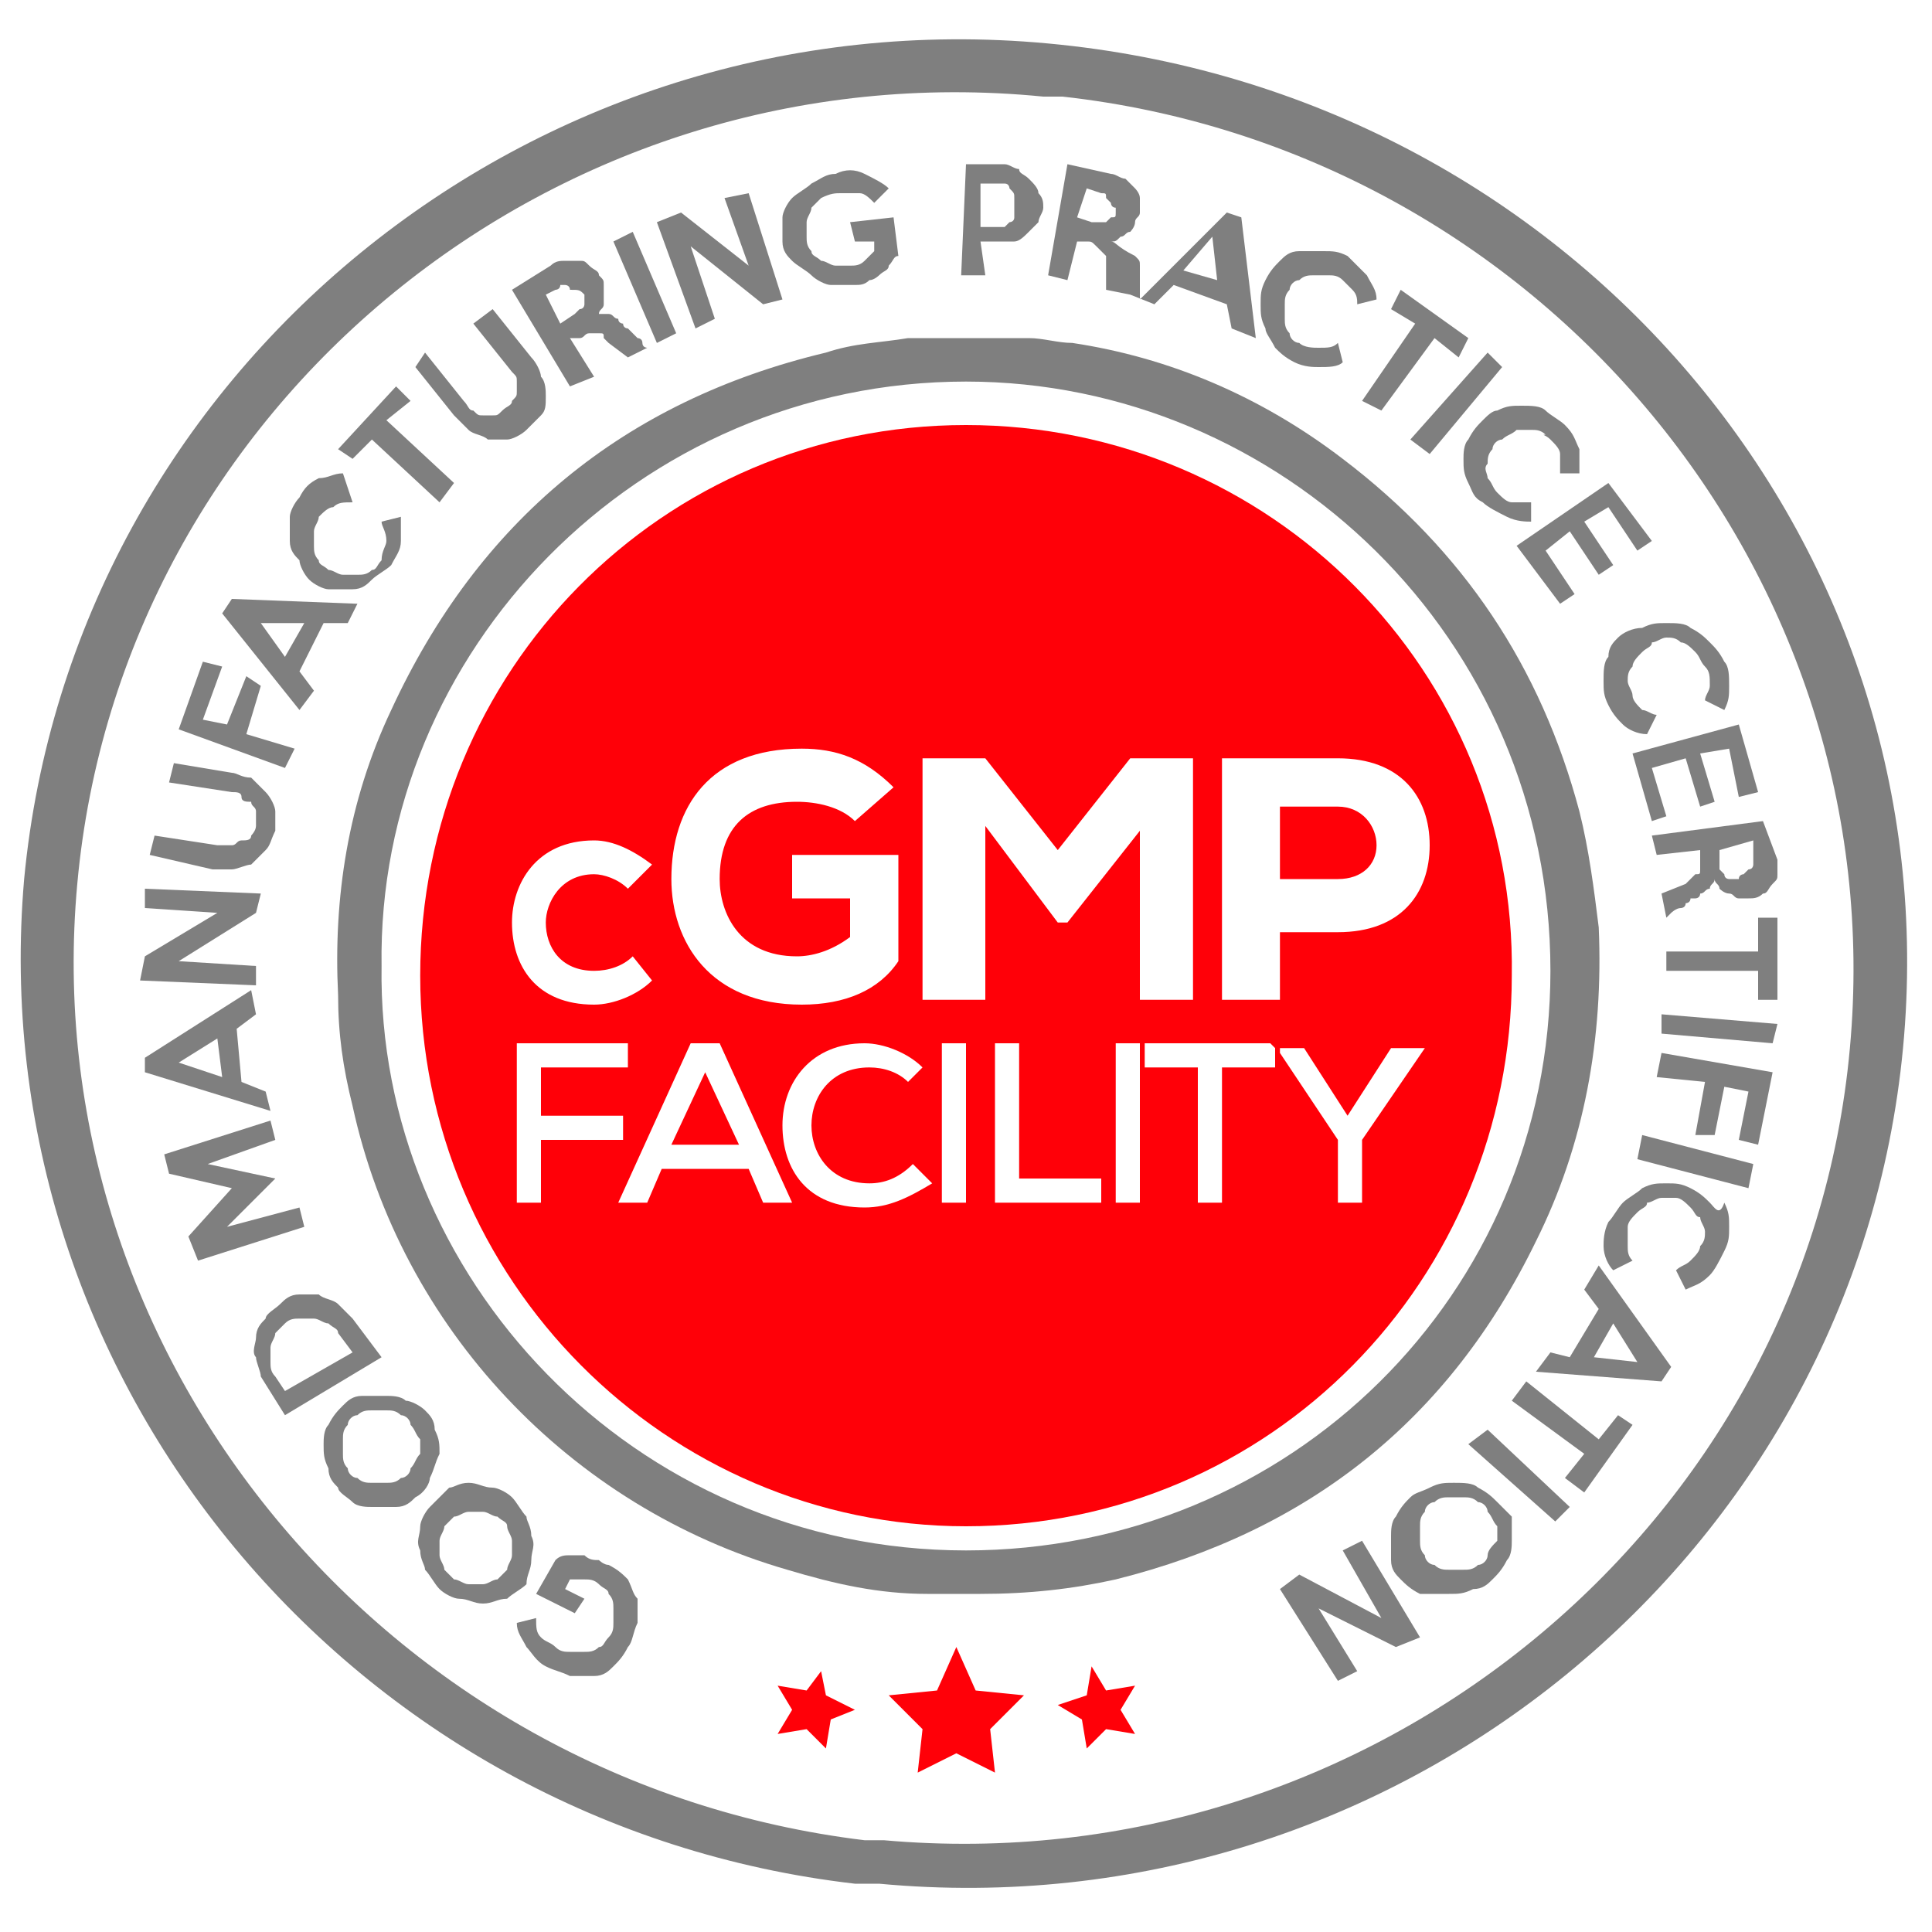 <svg xmlns="http://www.w3.org/2000/svg" xmlns:xlink="http://www.w3.org/1999/xlink" id="Layer_1" x="0px" y="0px" viewBox="0 0 40 40" style="enable-background:new 0 0 40 40;" xml:space="preserve"><style type="text/css">	.st0{fill:#7F7F7F;}	.st1{fill:#FF0008;}</style><g>	<g>		<path class="st0" d="M13,32.7c-0.1-0.1-0.2-0.2-0.4-0.3c-0.1,0-0.2-0.1-0.2-0.1c-0.1,0-0.2,0-0.3-0.1c-0.1,0-0.2,0-0.3,0   c-0.1,0-0.2,0-0.3,0.1L11.1,33l0.8,0.4l0.2-0.3l-0.4-0.2l0.1-0.2c0.1,0,0.2,0,0.3,0c0.1,0,0.2,0,0.3,0.1c0.1,0.1,0.2,0.1,0.2,0.2   c0.1,0.1,0.1,0.2,0.1,0.3c0,0.1,0,0.2,0,0.3s0,0.2-0.1,0.3c-0.1,0.1-0.1,0.2-0.2,0.2c-0.1,0.1-0.2,0.1-0.3,0.1c-0.1,0-0.2,0-0.3,0   c-0.1,0-0.2,0-0.3-0.1c-0.1-0.1-0.2-0.1-0.3-0.2c-0.1-0.1-0.1-0.2-0.1-0.4l-0.4,0.1c0,0.2,0.1,0.3,0.2,0.5   c0.1,0.1,0.2,0.3,0.4,0.4c0.2,0.1,0.3,0.1,0.5,0.2c0.2,0,0.3,0,0.5,0c0.2,0,0.3-0.1,0.4-0.2c0.1-0.1,0.2-0.2,0.3-0.4   c0.1-0.1,0.1-0.3,0.2-0.5c0-0.2,0-0.3,0-0.5C13.1,33,13.1,32.9,13,32.7"></path>		<path class="st0" d="M11,32.3c0-0.2,0.1-0.3,0-0.5c0-0.2-0.1-0.3-0.1-0.4c-0.1-0.1-0.2-0.3-0.3-0.4c-0.1-0.1-0.3-0.2-0.4-0.2   c-0.2,0-0.3-0.1-0.5-0.1c-0.2,0-0.3,0.1-0.4,0.1C9.1,31,9,31.1,8.9,31.2c-0.1,0.1-0.2,0.3-0.2,0.4c0,0.2-0.1,0.3,0,0.5   c0,0.2,0.1,0.3,0.1,0.4c0.1,0.1,0.2,0.3,0.3,0.4c0.1,0.1,0.3,0.2,0.4,0.2c0.2,0,0.3,0.1,0.5,0.1c0.2,0,0.3-0.1,0.5-0.1   c0.1-0.1,0.3-0.2,0.4-0.3C10.9,32.6,11,32.5,11,32.3 M10.6,32.2c0,0.1-0.1,0.2-0.1,0.3c-0.1,0.1-0.1,0.1-0.2,0.2   c-0.1,0-0.2,0.1-0.3,0.1c-0.1,0-0.2,0-0.3,0c-0.1,0-0.2-0.1-0.3-0.1c-0.1-0.1-0.1-0.1-0.2-0.2c0-0.1-0.1-0.2-0.1-0.3   c0-0.1,0-0.2,0-0.3c0-0.1,0.1-0.2,0.1-0.3c0.1-0.1,0.1-0.1,0.2-0.2c0.1,0,0.2-0.1,0.3-0.1c0.1,0,0.2,0,0.3,0   c0.1,0,0.2,0.1,0.3,0.1c0.1,0.1,0.2,0.1,0.2,0.2c0,0.1,0.1,0.2,0.1,0.3C10.6,32,10.6,32.1,10.6,32.2"></path>		<path class="st0" d="M8.9,30.6C9,30.4,9,30.3,9.1,30.1c0-0.2,0-0.3-0.1-0.5c0-0.2-0.1-0.3-0.2-0.4C8.7,29.1,8.5,29,8.4,29   c-0.1-0.1-0.3-0.1-0.4-0.1c-0.2,0-0.3,0-0.5,0c-0.2,0-0.3,0.1-0.4,0.2c-0.1,0.1-0.2,0.2-0.3,0.4c-0.1,0.1-0.1,0.3-0.1,0.4   c0,0.2,0,0.3,0.1,0.5c0,0.2,0.1,0.3,0.2,0.4C7,30.9,7.2,31,7.3,31.1c0.1,0.1,0.3,0.1,0.4,0.1c0.2,0,0.3,0,0.5,0   c0.2,0,0.3-0.1,0.4-0.2C8.8,30.9,8.9,30.7,8.9,30.6 M8.5,30.4c0,0.1-0.1,0.2-0.2,0.2c-0.1,0.1-0.2,0.1-0.3,0.1c-0.1,0-0.2,0-0.3,0   c-0.1,0-0.2,0-0.3-0.1c-0.1,0-0.2-0.1-0.2-0.2c-0.1-0.1-0.1-0.2-0.1-0.3c0-0.1,0-0.2,0-0.3c0-0.1,0-0.2,0.1-0.3   c0-0.1,0.1-0.2,0.2-0.2c0.1-0.1,0.2-0.1,0.3-0.1c0.1,0,0.2,0,0.3,0c0.1,0,0.2,0,0.3,0.1c0.1,0,0.2,0.1,0.2,0.2   c0.1,0.1,0.1,0.2,0.2,0.3c0,0.1,0,0.2,0,0.3C8.6,30.2,8.6,30.3,8.5,30.4"></path>		<path class="st0" d="M7.3,27.3C7.2,27.2,7.1,27.1,7,27c-0.1-0.1-0.3-0.1-0.4-0.2c-0.1,0-0.3,0-0.4,0c-0.2,0-0.3,0.1-0.4,0.2   c-0.1,0.1-0.3,0.2-0.3,0.3c-0.1,0.1-0.2,0.2-0.2,0.4c0,0.1-0.1,0.3,0,0.4c0,0.1,0.1,0.3,0.1,0.4l0.5,0.8l2-1.2L7.3,27.3z    M5.9,28.8l-0.2-0.3c-0.1-0.1-0.1-0.2-0.1-0.3c0-0.1,0-0.2,0-0.3c0-0.1,0.1-0.2,0.1-0.3c0.1-0.1,0.1-0.1,0.2-0.2   c0.1-0.1,0.2-0.1,0.3-0.1c0.1,0,0.2,0,0.3,0c0.1,0,0.2,0.1,0.3,0.1c0.1,0.1,0.2,0.1,0.2,0.2L7.3,28L5.9,28.8z"></path>		<polygon class="st0" points="6.2,25 4.7,25.4 5.7,24.4 4.3,24.1 5.7,23.6 5.6,23.2 3.4,23.9 3.5,24.3 4.8,24.6 3.9,25.6 4.1,26.1    6.3,25.4   "></polygon>		<path class="st0" d="M5.5,22.6L5,22.4l-0.1-1.1L5.3,21l-0.1-0.5l-2.2,1.4l0,0.3L5.6,23L5.5,22.6z M3.7,22l0.8-0.5l0.1,0.8L3.7,22z   "></path>		<polygon class="st0" points="5.3,20 3.7,19.9 5.3,18.9 5.4,18.5 3,18.4 3,18.8 4.5,18.9 3,19.8 2.9,20.3 5.3,20.4   "></polygon>		<path class="st0" d="M4.8,18c0.1,0,0.3-0.1,0.4-0.1c0.1-0.1,0.2-0.2,0.3-0.3c0.1-0.1,0.1-0.2,0.2-0.4c0-0.2,0-0.3,0-0.4   c0-0.1-0.1-0.3-0.2-0.4c-0.1-0.1-0.2-0.2-0.3-0.3C5,16.1,4.9,16,4.8,16l-1.2-0.2l-0.1,0.4l1.3,0.2c0.1,0,0.2,0,0.2,0.1   s0.1,0.1,0.2,0.1c0,0.1,0.1,0.1,0.1,0.2c0,0.1,0,0.2,0,0.3c0,0.1-0.1,0.2-0.1,0.2c0,0.1-0.1,0.1-0.2,0.1c-0.1,0-0.1,0.1-0.2,0.1   c-0.1,0-0.2,0-0.3,0l-1.3-0.2l-0.1,0.4L4.4,18C4.5,18,4.7,18,4.8,18"></path>		<polygon class="st0" points="6.1,15.5 5.1,15.2 5.4,14.2 5.1,14 4.7,15 4.2,14.9 4.6,13.8 4.2,13.7 3.7,15.1 5.9,15.9   "></polygon>		<path class="st0" d="M6.5,14.3l-0.3-0.4l0.5-1l0.5,0l0.2-0.4l-2.6-0.1l-0.2,0.3l1.6,2L6.5,14.3z M5.4,12.9l0.9,0l-0.4,0.7   L5.4,12.9z"></path>		<path class="st0" d="M6.4,12c0.1,0.1,0.3,0.2,0.4,0.2c0.2,0,0.3,0,0.5,0c0.2,0,0.3-0.1,0.4-0.2c0.1-0.1,0.3-0.2,0.4-0.3   c0.1-0.2,0.2-0.3,0.2-0.5c0-0.2,0-0.4,0-0.5l-0.4,0.1c0,0.1,0.1,0.2,0.1,0.4c0,0.1-0.1,0.2-0.1,0.4c-0.1,0.1-0.1,0.2-0.2,0.2   c-0.1,0.1-0.2,0.1-0.3,0.1c-0.1,0-0.2,0-0.3,0c-0.1,0-0.2-0.1-0.3-0.1c-0.1-0.1-0.2-0.1-0.2-0.2c-0.1-0.1-0.1-0.2-0.1-0.3   c0-0.1,0-0.2,0-0.3c0-0.1,0.1-0.2,0.1-0.3c0.1-0.1,0.2-0.2,0.3-0.2c0.1-0.1,0.2-0.1,0.4-0.1L7.1,9.8c-0.2,0-0.3,0.1-0.5,0.1   c-0.2,0.1-0.3,0.2-0.4,0.4C6.1,10.4,6,10.6,6,10.7c0,0.2,0,0.3,0,0.5c0,0.2,0.1,0.3,0.2,0.4C6.2,11.7,6.3,11.9,6.4,12"></path>		<polygon class="st0" points="7.7,9.1 9.1,10.4 9.4,10 8,8.7 8.5,8.3 8.2,8 7,9.3 7.3,9.5   "></polygon>		<path class="st0" d="M9.7,8.9C9.8,9,10,9,10.1,9.1c0.1,0,0.3,0,0.4,0c0.1,0,0.3-0.1,0.4-0.2c0.1-0.1,0.2-0.2,0.3-0.3   c0.1-0.1,0.1-0.2,0.1-0.4c0-0.1,0-0.3-0.1-0.4c0-0.1-0.1-0.3-0.2-0.4l-0.8-1L9.8,6.7l0.8,1c0.1,0.1,0.1,0.1,0.1,0.2   c0,0.1,0,0.1,0,0.2c0,0.1,0,0.1-0.1,0.2c0,0.1-0.1,0.1-0.2,0.2c-0.1,0.1-0.1,0.1-0.2,0.1c-0.1,0-0.2,0-0.2,0c-0.1,0-0.1,0-0.2-0.1   c-0.1,0-0.1-0.1-0.2-0.2l-0.8-1L8.6,7.6l0.8,1C9.5,8.7,9.6,8.8,9.7,8.9"></path>		<path class="st0" d="M12.3,7.8L11.8,7L12,7c0.1,0,0.1-0.1,0.2-0.1c0.1,0,0.1,0,0.2,0c0.1,0,0.1,0,0.1,0.1c0,0,0.1,0.1,0.1,0.1   L13,7.4l0.4-0.2c0,0-0.1,0-0.1-0.1S13.2,7,13.2,7c0,0-0.1-0.1-0.1-0.1c0,0-0.1-0.1-0.1-0.1c0,0-0.1,0-0.1-0.1c0,0-0.1,0-0.1-0.1   c-0.1,0-0.1-0.1-0.2-0.1c-0.1,0-0.1,0-0.2,0c0-0.1,0.1-0.1,0.1-0.2c0-0.1,0-0.1,0-0.2c0-0.1,0-0.1,0-0.2c0-0.1,0-0.1-0.1-0.2   c0-0.1-0.1-0.1-0.2-0.2c-0.1-0.1-0.1-0.1-0.2-0.1c-0.1,0-0.2,0-0.3,0c-0.1,0-0.2,0-0.3,0.1l-0.8,0.5l1.2,2L12.3,7.8z M11.3,6.1   L11.5,6c0,0,0.1,0,0.1-0.1c0.1,0,0.1,0,0.1,0c0,0,0.1,0,0.1,0.1C12,6,12,6,12.1,6.1c0,0,0,0.1,0,0.1c0,0,0,0.1,0,0.1   c0,0,0,0.1-0.1,0.1c0,0-0.1,0.1-0.1,0.1l-0.3,0.2L11.3,6.1z"></path>		<polygon class="st0" points="14,6.9 13.1,4.8 12.7,5 13.6,7.1   "></polygon>		<polygon class="st0" points="14.8,6.6 14.3,5.1 15.8,6.3 16.2,6.2 15.5,4 15,4.1 15.5,5.5 14.1,4.4 13.6,4.6 14.4,6.8   "></polygon>		<path class="st0" d="M16.8,5.7c0.1,0.1,0.3,0.2,0.4,0.2c0.2,0,0.3,0,0.5,0c0.1,0,0.2,0,0.3-0.1c0.1,0,0.2-0.1,0.2-0.1   c0.1-0.1,0.2-0.1,0.2-0.2c0.1-0.1,0.1-0.2,0.2-0.2l-0.1-0.8l-0.9,0.1l0.1,0.4L18.1,5l0,0.2c-0.1,0.1-0.1,0.1-0.2,0.2   c-0.1,0.1-0.2,0.1-0.3,0.1c-0.1,0-0.2,0-0.3,0c-0.1,0-0.2-0.1-0.3-0.1c-0.1-0.1-0.2-0.1-0.2-0.2c-0.1-0.1-0.1-0.2-0.1-0.3   c0-0.1,0-0.2,0-0.3c0-0.1,0.1-0.2,0.1-0.3c0.1-0.1,0.1-0.1,0.2-0.2C17.2,4,17.3,4,17.4,4c0.1,0,0.3,0,0.4,0c0.1,0,0.2,0.1,0.3,0.2   l0.3-0.3c-0.1-0.1-0.3-0.2-0.5-0.3c-0.2-0.1-0.4-0.1-0.6,0c-0.2,0-0.3,0.1-0.5,0.2c-0.1,0.1-0.3,0.2-0.4,0.3   c-0.1,0.1-0.2,0.3-0.2,0.4c0,0.2,0,0.3,0,0.5c0,0.2,0.1,0.3,0.2,0.4C16.5,5.5,16.7,5.6,16.8,5.7"></path>		<path class="st0" d="M20.3,5l0.4,0c0.1,0,0.2,0,0.3,0c0.1,0,0.2-0.1,0.3-0.2c0.1-0.1,0.1-0.1,0.2-0.2c0-0.1,0.1-0.2,0.1-0.3   c0-0.1,0-0.2-0.1-0.3c0-0.1-0.1-0.2-0.2-0.3c-0.1-0.1-0.2-0.1-0.2-0.2c-0.1,0-0.2-0.1-0.3-0.1l-0.8,0l-0.1,2.3l0.5,0L20.3,5z    M20.3,3.8l0.3,0c0.1,0,0.1,0,0.2,0c0.1,0,0.1,0.1,0.1,0.1C21,4,21,4,21,4.1c0,0.1,0,0.1,0,0.2c0,0.1,0,0.1,0,0.2   c0,0.1-0.1,0.1-0.1,0.1c0,0-0.1,0.1-0.1,0.1c-0.1,0-0.1,0-0.2,0l-0.3,0L20.3,3.8z"></path>		<path class="st0" d="M22.3,5l0.2,0c0.1,0,0.1,0,0.2,0.1c0,0,0.1,0.1,0.1,0.1c0,0,0.1,0.1,0.1,0.1c0,0.1,0,0.1,0,0.2L22.9,6   l0.5,0.1c0,0,0,0,0,0l0.5,0.2l0.4-0.4l1.1,0.4l0.1,0.5l0.5,0.2l-0.3-2.5l-0.3-0.1l-1.8,1.8c0,0,0-0.1,0-0.1c0,0,0-0.1,0-0.2   c0-0.1,0-0.1,0-0.1c0,0,0-0.1,0-0.1c0,0,0-0.1,0-0.1c0,0,0-0.1,0-0.1c0-0.1,0-0.1-0.1-0.2C23.1,5.1,23.1,5,23,5   c0.1,0,0.1,0,0.2-0.1c0.1,0,0.1-0.1,0.2-0.1c0,0,0.1-0.1,0.1-0.2c0-0.1,0.1-0.1,0.1-0.2c0-0.1,0-0.2,0-0.3c0-0.1-0.1-0.2-0.1-0.2   c-0.1-0.1-0.1-0.1-0.2-0.2c-0.1,0-0.2-0.1-0.3-0.1l-0.9-0.2l-0.4,2.3l0.4,0.1L22.3,5z M25.1,4.9l0.1,0.9l-0.7-0.2L25.1,4.9z    M22.5,3.9L22.8,4c0.1,0,0.1,0,0.1,0.1c0,0,0.1,0.1,0.1,0.1c0,0,0,0.1,0.1,0.1c0,0,0,0.1,0,0.1c0,0.1,0,0.1-0.1,0.1   c0,0-0.1,0.1-0.1,0.1c0,0-0.1,0-0.1,0c-0.1,0-0.1,0-0.2,0l-0.3-0.1L22.5,3.9z"></path>		<path class="st0" d="M26.4,7.2c0.1,0.1,0.2,0.2,0.4,0.3c0.2,0.1,0.4,0.1,0.5,0.1c0.2,0,0.4,0,0.5-0.1l-0.1-0.4   c-0.1,0.1-0.2,0.1-0.4,0.1c-0.1,0-0.3,0-0.4-0.1c-0.1,0-0.2-0.1-0.2-0.2c-0.1-0.1-0.1-0.2-0.1-0.3c0-0.1,0-0.2,0-0.3   c0-0.1,0-0.2,0.1-0.3c0-0.1,0.1-0.2,0.2-0.2c0.1-0.1,0.2-0.1,0.3-0.1c0.1,0,0.2,0,0.3,0c0.1,0,0.2,0,0.3,0.1   C27.8,5.8,27.9,5.9,28,6c0.1,0.1,0.1,0.2,0.1,0.3l0.4-0.1c0-0.2-0.1-0.3-0.2-0.5c-0.1-0.1-0.3-0.3-0.4-0.4   c-0.2-0.1-0.3-0.1-0.5-0.1c-0.2,0-0.3,0-0.5,0c-0.2,0-0.3,0.1-0.4,0.2c-0.1,0.1-0.2,0.2-0.3,0.4s-0.1,0.3-0.1,0.5   c0,0.2,0,0.3,0.1,0.5C26.2,6.9,26.3,7,26.4,7.2"></path>		<polygon class="st0" points="28.2,8.3 28.6,8.5 29.7,7 30.2,7.4 30.4,7 29,6 28.8,6.4 29.3,6.7   "></polygon>		<polygon class="st0" points="29.6,9.4 31.1,7.6 30.8,7.3 29.2,9.1   "></polygon>		<path class="st0" d="M30.7,8.7c-0.1,0.1-0.2,0.2-0.3,0.4c-0.1,0.1-0.1,0.3-0.1,0.4c0,0.2,0,0.3,0.1,0.5c0.1,0.2,0.1,0.3,0.3,0.4   c0.1,0.1,0.3,0.2,0.5,0.3c0.2,0.1,0.4,0.1,0.5,0.1l0-0.4c-0.1,0-0.3,0-0.4,0c-0.1,0-0.2-0.1-0.3-0.2c-0.1-0.1-0.1-0.2-0.2-0.3   c0-0.1-0.1-0.2,0-0.3c0-0.1,0-0.2,0.1-0.3c0-0.1,0.1-0.2,0.2-0.2c0.1-0.1,0.2-0.1,0.3-0.2c0.1,0,0.2,0,0.3,0c0.1,0,0.2,0,0.3,0.1   C31.9,9,32,9,32.1,9.1c0.1,0.1,0.2,0.2,0.2,0.3c0,0.1,0,0.2,0,0.4l0.4,0c0-0.2,0-0.3,0-0.5c-0.1-0.2-0.1-0.3-0.3-0.5   c-0.1-0.1-0.3-0.2-0.4-0.3c-0.1-0.1-0.3-0.1-0.5-0.1c-0.2,0-0.3,0-0.5,0.1C30.9,8.5,30.8,8.6,30.7,8.7"></path>		<polygon class="st0" points="32.3,12.5 32.6,12.3 32,11.4 32.5,11 33.1,11.9 33.4,11.7 32.8,10.8 33.3,10.5 33.9,11.4 34.2,11.2    33.3,10 31.4,11.3   "></polygon>		<path class="st0" d="M33.5,13.2c-0.1,0.1-0.2,0.2-0.2,0.4c-0.1,0.1-0.1,0.3-0.1,0.5c0,0.2,0,0.3,0.1,0.5c0.1,0.2,0.2,0.3,0.3,0.4   c0.1,0.1,0.3,0.2,0.5,0.2l0.2-0.4c-0.1,0-0.2-0.1-0.3-0.1c-0.1-0.1-0.2-0.2-0.2-0.3c0-0.1-0.1-0.2-0.1-0.3c0-0.1,0-0.2,0.1-0.3   c0-0.1,0.1-0.2,0.2-0.3c0.1-0.1,0.2-0.1,0.2-0.2c0.1,0,0.2-0.1,0.3-0.1c0.1,0,0.2,0,0.3,0.1c0.1,0,0.2,0.1,0.3,0.2   c0.1,0.1,0.1,0.2,0.2,0.3c0.1,0.1,0.1,0.2,0.1,0.4c0,0.1-0.1,0.2-0.1,0.3l0.4,0.2c0.1-0.2,0.1-0.3,0.1-0.5c0-0.2,0-0.4-0.1-0.5   c-0.1-0.2-0.2-0.3-0.3-0.4c-0.1-0.1-0.2-0.2-0.4-0.3c-0.1-0.1-0.3-0.1-0.5-0.1c-0.2,0-0.3,0-0.5,0.1C33.8,13,33.6,13.1,33.5,13.2"></path>		<polygon class="st0" points="34.2,17 34.5,16.9 34.2,15.9 34.9,15.7 35.2,16.7 35.5,16.6 35.2,15.6 35.8,15.5 36,16.5 36.4,16.4    36,15 33.8,15.6   "></polygon>		<path class="st0" d="M34.3,17.7l0.9-0.1l0,0.2c0,0.1,0,0.1,0,0.2c0,0.1,0,0.1-0.1,0.1c0,0-0.1,0.1-0.1,0.1c0,0-0.1,0.1-0.1,0.1   l-0.5,0.2l0.1,0.5c0,0,0.1-0.1,0.1-0.1c0,0,0.1-0.1,0.2-0.1c0,0,0.1,0,0.1-0.1c0,0,0.1,0,0.1-0.1c0,0,0.1,0,0.1,0   c0,0,0.1,0,0.1-0.1c0.1,0,0.1-0.1,0.2-0.1c0-0.1,0.1-0.1,0.1-0.2c0,0.1,0.1,0.1,0.1,0.2c0,0,0.1,0.1,0.2,0.1   c0.1,0,0.1,0.1,0.2,0.1c0.1,0,0.1,0,0.2,0c0.1,0,0.2,0,0.3-0.1c0.1,0,0.1-0.1,0.2-0.2c0.1-0.1,0.1-0.1,0.1-0.2c0-0.1,0-0.2,0-0.3   L36.5,17l-2.3,0.3L34.3,17.7z M36.3,17.4l0,0.3c0,0.1,0,0.1,0,0.2c0,0,0,0.1-0.1,0.1c0,0-0.1,0.1-0.1,0.1c0,0-0.1,0-0.1,0.1   c-0.1,0-0.1,0-0.2,0c0,0-0.1,0-0.1-0.1c0,0-0.1-0.1-0.1-0.1c0,0,0-0.1,0-0.1l0-0.3L36.3,17.4z"></path>		<polygon class="st0" points="36.4,19.7 34.5,19.7 34.5,20.1 36.4,20.1 36.4,20.7 36.8,20.7 36.8,19 36.4,19   "></polygon>		<polygon class="st0" points="34.4,21.4 36.7,21.6 36.8,21.2 34.4,21   "></polygon>		<polygon class="st0" points="34.3,22.3 35.3,22.4 35.1,23.5 35.5,23.5 35.7,22.5 36.2,22.6 36,23.6 36.4,23.7 36.7,22.2    34.4,21.8   "></polygon>		<polygon class="st0" points="33.9,24 36.2,24.6 36.3,24.1 34,23.5   "></polygon>		<path class="st0" d="M35.4,24.9c-0.1-0.1-0.2-0.2-0.4-0.3c-0.2-0.1-0.3-0.1-0.5-0.1c-0.2,0-0.3,0-0.5,0.1   c-0.1,0.1-0.3,0.2-0.4,0.3c-0.1,0.1-0.2,0.3-0.3,0.4c-0.1,0.2-0.1,0.4-0.1,0.5c0,0.2,0.1,0.4,0.2,0.5l0.4-0.2   c-0.1-0.1-0.1-0.2-0.1-0.3c0-0.1,0-0.3,0-0.4c0-0.1,0.1-0.2,0.2-0.3c0.1-0.1,0.2-0.1,0.2-0.2c0.1,0,0.2-0.1,0.3-0.1   c0.1,0,0.2,0,0.3,0c0.1,0,0.2,0.1,0.3,0.2c0.1,0.1,0.1,0.2,0.2,0.2c0,0.1,0.1,0.2,0.1,0.3c0,0.1,0,0.2-0.1,0.3   c0,0.1-0.1,0.2-0.2,0.3c-0.1,0.1-0.2,0.1-0.3,0.2l0.2,0.4c0.2-0.1,0.3-0.1,0.5-0.3c0.1-0.1,0.2-0.3,0.3-0.5   c0.1-0.2,0.1-0.3,0.1-0.5c0-0.2,0-0.3-0.1-0.5C35.6,25.2,35.5,25,35.4,24.9"></path>		<path class="st0" d="M32.8,26.7l0.3,0.4l-0.6,1L32.1,28l-0.3,0.4l2.6,0.2l0.2-0.3l-1.5-2.1L32.8,26.7z M33.9,28.2L33,28.1l0.4-0.7   L33.9,28.2z"></path>		<polygon class="st0" points="33.1,29.8 31.6,28.6 31.3,29 32.8,30.1 32.4,30.6 32.8,30.9 33.8,29.5 33.5,29.3   "></polygon>		<polygon class="st0" points="30.4,29.9 32.2,31.5 32.5,31.2 30.8,29.6   "></polygon>		<path class="st0" d="M31,31.1c-0.1-0.1-0.2-0.2-0.4-0.3c-0.1-0.1-0.3-0.1-0.5-0.1c-0.2,0-0.3,0-0.5,0.1c-0.2,0.1-0.3,0.1-0.4,0.2   c-0.1,0.1-0.2,0.2-0.3,0.4c-0.1,0.1-0.1,0.3-0.1,0.4c0,0.2,0,0.3,0,0.5c0,0.2,0.1,0.3,0.2,0.4c0.1,0.1,0.2,0.2,0.4,0.3   C29.7,33,29.8,33,30,33c0.2,0,0.3,0,0.5-0.1c0.2,0,0.3-0.1,0.4-0.2c0.1-0.1,0.2-0.2,0.3-0.4c0.1-0.1,0.1-0.3,0.1-0.4   c0-0.2,0-0.3,0-0.5C31.2,31.3,31.1,31.2,31,31.1 M30.8,32.2c0,0.1-0.1,0.2-0.2,0.2c-0.1,0.1-0.2,0.1-0.3,0.1c-0.1,0-0.2,0-0.3,0   c-0.1,0-0.2,0-0.3-0.1c-0.1,0-0.2-0.1-0.2-0.2c-0.1-0.1-0.1-0.2-0.1-0.3c0-0.1,0-0.2,0-0.3c0-0.1,0-0.2,0.1-0.3   c0-0.1,0.1-0.2,0.2-0.2c0.1-0.1,0.2-0.1,0.3-0.1c0.1,0,0.2,0,0.3,0c0.1,0,0.2,0,0.3,0.1c0.1,0,0.2,0.1,0.2,0.2   c0.1,0.1,0.1,0.2,0.2,0.3c0,0.1,0,0.2,0,0.3C30.9,32,30.8,32.1,30.8,32.2"></path>		<polygon class="st0" points="27.8,32.1 28.6,33.5 26.9,32.6 26.5,32.9 27.7,34.8 28.1,34.6 27.3,33.3 28.9,34.1 29.4,33.9    28.2,31.9   "></polygon>	</g>	<path class="st0" d="M21.7,0.9C11-0.1,1.5,7.7,0.5,18.2c-0.9,10.4,6.8,19.6,17.2,20.8c0.2,0,0.3,0,0.5,0c10.7,1,20.2-6.8,21.2-17.3  C40.4,11.2,32.5,1.9,21.7,0.9 M38.3,21.7c-0.9,9.9-9.9,17.3-20,16.4c-0.1,0-0.3,0-0.4,0C8,36.9,0.7,28.1,1.6,18.3  C2.5,8.4,11.5,1,21.6,2c0.1,0,0.3,0,0.4,0C31.9,3.1,39.2,11.9,38.3,21.7"></path>	<path class="st1" d="M28.5,17.5c0-0.4-0.3-0.8-0.8-0.8h-1.2v1.5h1.2C28.2,18.2,28.5,17.9,28.5,17.5"></path>	<polygon class="st1" points="13.9,23.7 15.3,23.7 14.6,22.2  "></polygon>	<path class="st1" d="M20,8.8c-6.3,0-11.3,5.1-11.3,11.4c0,6.3,5.1,11.4,11.3,11.4c6.3,0,11.3-5.1,11.3-11.4  C31.4,13.9,26.3,8.8,20,8.8 M16.6,15.5c0.7,0,1.3,0.2,1.9,0.8L17.7,17c-0.3-0.3-0.8-0.4-1.2-0.4c-1,0-1.6,0.5-1.6,1.6  c0,0.7,0.4,1.6,1.6,1.6c0.3,0,0.7-0.1,1.1-0.4v-0.8h-1.2v-0.9h2.2v2.2c-0.4,0.6-1.1,0.9-2,0.9c-1.9,0-2.7-1.3-2.7-2.6  C13.9,16.7,14.7,15.5,16.6,15.5 M12.3,17.4c0.4,0,0.8,0.2,1.2,0.5L13,18.4c-0.2-0.2-0.5-0.3-0.7-0.3c-0.7,0-1,0.6-1,1  c0,0.5,0.3,1,1,1c0.3,0,0.6-0.1,0.8-0.3l0.4,0.5c-0.3,0.3-0.8,0.5-1.2,0.5c-1.2,0-1.7-0.8-1.7-1.7C10.6,18.3,11.1,17.4,12.3,17.4   M11.2,23.6v1.3h-0.5v-3.3H13v0.5h-1.8v1h1.7v0.5H11.2z M15.8,24.9l-0.3-0.7h-1.8l-0.3,0.7h-0.6l1.5-3.3h0.6l1.5,3.3H15.8z   M17.9,25c-1.2,0-1.7-0.8-1.7-1.7c0-0.9,0.6-1.7,1.7-1.7c0.4,0,0.9,0.2,1.2,0.5l-0.3,0.3c-0.2-0.2-0.5-0.3-0.8-0.3  c-0.8,0-1.2,0.6-1.2,1.2c0,0.6,0.4,1.2,1.2,1.2c0.3,0,0.6-0.1,0.9-0.4l0.4,0.4C18.8,24.8,18.4,25,17.9,25 M20,24.9h-0.5v-3.3H20  V24.9z M20.2,20.7h-1.1v-5h1.3l1.5,1.9l1.5-1.9h1.3v5h-1.1v-3.5l-1.5,1.9h-0.2l-1.5-2V20.7z M22.8,24.9h-2.2v-3.3h0.5v2.8h1.7V24.9  z M23.6,24.9h-0.5v-3.3h0.5V24.9z M26.4,22.1h-1.1v2.8h-0.5v-2.8h-1.1v-0.5h2.6v0l0.1,0.1V22.1z M26.4,20.7h-1.1v-5h2.4  c1.3,0,1.9,0.8,1.9,1.8c0,1-0.6,1.8-1.9,1.8h-1.2V20.7z M29.5,21.7l-1.3,1.9v1.3h-0.5v-1.3l-1.2-1.8v-0.1H27l0.9,1.4l0.9-1.4  L29.5,21.7L29.5,21.7z"></path>	<path class="st0" d="M31.8,25.7c1-2,1.4-4.2,1.3-6.5c-0.1-0.8-0.2-1.6-0.4-2.4c-0.8-3-2.4-5.4-4.9-7.3c-1.7-1.3-3.6-2.1-5.6-2.4  c-0.3,0-0.6-0.1-0.9-0.1h-2.4c0,0-0.1,0-0.1,0c-0.6,0.1-1.1,0.1-1.7,0.3c-4.2,1-7.2,3.5-9,7.4c-0.9,1.9-1.2,3.9-1.1,5.9  c0,0.8,0.1,1.5,0.3,2.3c1,4.6,4.5,8.3,9,9.6c1,0.3,1.9,0.5,2.9,0.5c0.4,0,0.8,0,1.1,0c1,0,1.9-0.1,2.8-0.3  C27.1,31.7,30,29.4,31.8,25.7 M20,32.1c-6.9,0-12.2-5.7-12.1-12.1C7.8,13.5,13.2,7.9,20,7.9c6.5,0,12.1,5.3,12.1,12.2  C32.1,26.8,26.7,32.1,20,32.1"></path>	<polygon class="st1" points="20.2,35 19.8,34.1 19.4,35 18.4,35.1 19.1,35.8 19,36.7 19.8,36.3 20.6,36.7 20.5,35.8 21.2,35.1  "></polygon>	<polygon class="st1" points="17,34.6 16.7,35 16.1,34.9 16.4,35.4 16.1,35.9 16.7,35.8 17.1,36.2 17.2,35.6 17.7,35.4 17.1,35.1    "></polygon>	<polygon class="st1" points="22.9,35 22.6,34.5 22.5,35.1 21.9,35.3 22.4,35.6 22.5,36.2 22.9,35.8 23.5,35.9 23.2,35.4 23.5,34.9    "></polygon></g></svg>